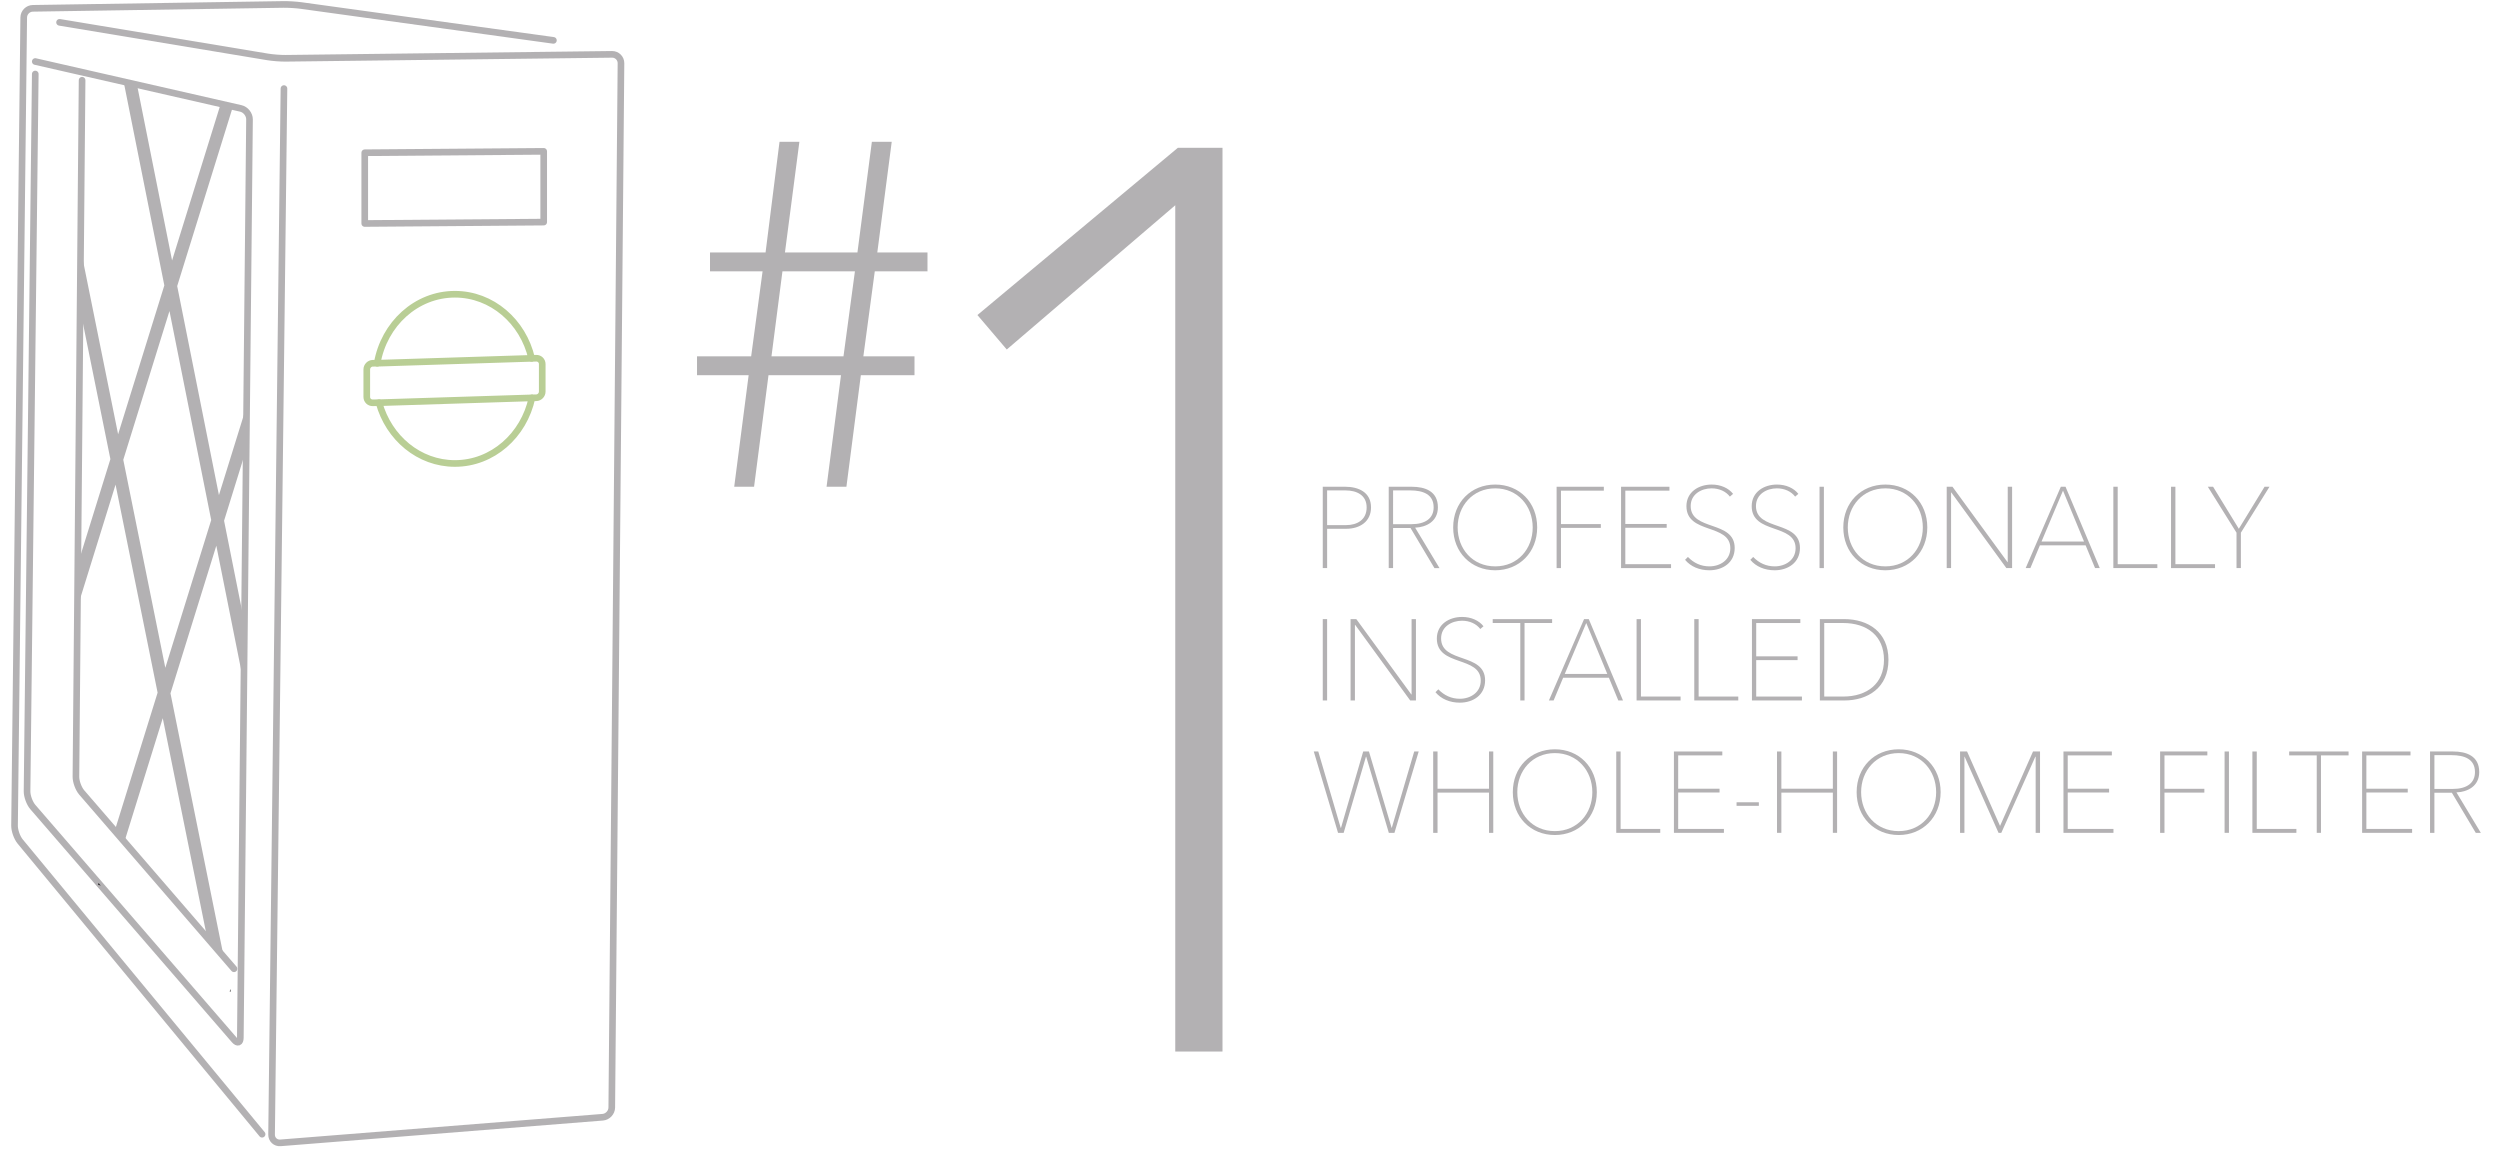 <?xml version="1.0" encoding="iso-8859-1"?>
<!-- Generator: Adobe Illustrator 26.2.1, SVG Export Plug-In . SVG Version: 6.00 Build 0)  -->
<svg version="1.1" id="Layer_2_00000087379528495858079150000004406417846304452525_"
	 xmlns="http://www.w3.org/2000/svg" xmlns:xlink="http://www.w3.org/1999/xlink" x="0px" y="0px" viewBox="0 0 564.667 261.667"
	 style="enable-background:new 0 0 564.667 261.667;" xml:space="preserve">
<g>
	<path style="fill:none;stroke:#B3B1B3;stroke-width:1.5;stroke-linecap:round;stroke-linejoin:round;stroke-miterlimit:10;" d="
		M18.542,18.127l-1.392,157.3c-0.01,1.116,0.579,2.722,1.309,3.567l34.393,39.821"/>
</g>
<g>
	<path style="fill:none;stroke:#B3B1B3;stroke-width:1.5;stroke-linecap:round;stroke-linejoin:round;stroke-miterlimit:10;" d="
		M124.997,9.119l-56.974-7.87c-1.104-0.153-2.926-0.264-4.042-0.246L7.412,1.881C6.295,1.899,5.371,2.826,5.359,3.943L3.284,186.472
		c-0.013,1.116,0.559,2.734,1.271,3.596l54.643,66.114"/>
</g>
<g>
	<path style="fill:none;stroke:#B3B1B3;stroke-width:1.5;stroke-linecap:round;stroke-linejoin:round;stroke-miterlimit:10;" d="
		M7.967,13.897L54.398,24.49c1.089,0.249,1.971,1.365,1.959,2.482l-2.074,207.44c-0.012,1.114-0.616,1.339-1.349,0.495
		L7.415,182.282c-0.73-0.846-1.318-2.449-1.305-3.565l1.856-162"/>
</g>
<polygon style="fill:none;stroke:#B3B1B3;stroke-width:1.5;stroke-linecap:round;stroke-linejoin:round;stroke-miterlimit:10;" points="
	122.804,50.165 82.384,50.479 82.384,34.499 122.804,34.185 "/>
<g>
	<path style="fill:none;stroke:#B9CE95;stroke-width:1.5;stroke-linecap:round;stroke-linejoin:round;stroke-miterlimit:10;" d="
		M102.75,66.459c-8.736,0-16.002,6.714-17.553,15.583l34.88-1.104C118.144,72.622,111.122,66.459,102.75,66.459z"/>
	<path style="fill:none;stroke:#B9CE95;stroke-width:1.5;stroke-linecap:round;stroke-linejoin:round;stroke-miterlimit:10;" d="
		M102.75,104.685c8.482,0,15.578-6.332,17.4-14.819l-34.537,1.092C87.79,98.891,94.635,104.685,102.75,104.685z"/>
	<path style="fill:none;stroke:#B9CE95;stroke-width:1.5;stroke-linecap:round;stroke-linejoin:round;stroke-miterlimit:10;" d="
		M85.2,82.042l-1.004,0.005c-0.744,0.023-1.354,0.652-1.354,1.396v6.223c0,0.744,0.607,1.334,1.354,1.311l1.42-0.018"/>
	<path style="fill:none;stroke:#B9CE95;stroke-width:1.5;stroke-linecap:round;stroke-linejoin:round;stroke-miterlimit:10;" d="
		M120.153,89.866l0.965-0.024c0.745-0.023,1.354-0.652,1.354-1.396v-6.223c0-0.745-0.608-1.334-1.354-1.311l-1.036,0.026"/>
</g>
<g>
	<polygon style="fill:#2A2A2A;" points="22.131,199.834 22.768,200.03 22.254,199.437 	"/>
	<path style="fill:#B3B1B3;" d="M55.709,91.677l-6.258,20.151l-9.428-47.213l12.584-40.533l-2.758-0.629L38.867,58.827
		l-7.926-39.688l-3.013-0.687l9.188,46.012L26.678,98.091l-8.474-41.92l-0.121,13.635l6.852,33.897l-7.361,23.711l-0.087,9.791
		l8.613-27.741l9.499,46.987l-9.681,31.18l2.172,2.516l8.673-27.935l10.021,49.581l3.758,4.35L38.505,156.6l10.354-33.347
		l6.225,31.161l0.138-13.714l-4.61-23.084l5.002-16.111L55.709,91.677z M37.342,150.839l-9.498-46.988l10.432-33.599l9.428,47.213
		L37.342,150.839z"/>
	<polygon style="fill:#2A2A2A;" points="51.895,223.987 52.12,223.942 52.006,223.384 	"/>
</g>
<g>
	<path style="fill:none;stroke:#B3B1B3;stroke-width:1.5;stroke-linecap:round;stroke-linejoin:round;stroke-miterlimit:10;" d="
		M13.451,5.045l47.034,7.814c1.104,0.183,2.917,0.321,4.033,0.308l73.724-0.891c1.116-0.013,2.022,0.889,2.015,2.006l-2.079,235.875
		c-0.01,1.114-0.931,2.103-2.042,2.189l-72.796,5.789c-1.113,0.089-2.016-0.753-2-1.869l2.795-236.26"/>
</g>
<g>
	<path style="fill:#B3B1B3;stroke:#B3B1B3;stroke-miterlimit:10;" d="M169.663,84.243h-11.729v-3.26h12.165l2.717-20.205h-11.949
		v-3.259h12.491l3.15-24.984h3.477l-3.259,24.984h17.381l3.258-24.984h3.476l-3.256,24.984h11.404v3.259h-11.841l-2.716,20.205
		h11.622v3.26h-12.057l-3.259,25.201h-3.476l3.259-25.201h-17.382l-3.259,25.201h-3.477L169.663,84.243z M173.682,80.986h17.271
		l2.718-20.206H176.29L173.682,80.986z"/>
	<path style="fill:#B3B1B3;" d="M276.12,237.504h-10.667V46.361L227.395,78.94l-6.629-7.784l45.263-37.768h10.091V237.504z"/>
</g>
<g>
	<path style="fill:#B3B1B3;" d="M298.767,109.938h5.061c2.984,0,5.841,1.22,5.841,4.671c0,3.167-2.467,4.828-5.633,4.828h-4.281
		v8.876h-0.985L298.767,109.938L298.767,109.938z M299.753,118.607h4.281c2.491,0,4.646-1.194,4.646-3.997
		c0-2.828-2.312-3.841-4.75-3.841h-4.179L299.753,118.607L299.753,118.607z"/>
	<path style="fill:#B3B1B3;" d="M314.65,128.314h-0.985v-18.375h5.189c3.011,0,5.918,0.987,5.918,4.646
		c0,3.218-2.646,4.49-5.139,4.594l5.502,9.136h-1.145l-5.396-9.058h-3.944L314.65,128.314L314.65,128.314z M314.65,118.399h4.101
		c3.243,0,5.062-1.349,5.062-3.815c0-2.959-2.438-3.815-5.242-3.815h-3.918L314.65,118.399L314.65,118.399z"/>
	<path style="fill:#B3B1B3;" d="M337.725,128.807c-5.452,0-9.5-4.049-9.5-9.681c0-5.631,4.021-9.681,9.5-9.681
		c5.451,0,9.473,4.05,9.473,9.681C347.197,124.758,343.148,128.807,337.725,128.807z M337.725,110.302
		c-5.088,0-8.488,3.971-8.488,8.824c0,4.828,3.349,8.799,8.488,8.799c5.111,0,8.461-3.971,8.461-8.799
		C346.185,114.273,342.785,110.302,337.725,110.302z"/>
	<path style="fill:#B3B1B3;" d="M352.57,128.314h-0.985v-18.375h10.668v0.882h-9.683v7.553h9.006v0.856h-9.006L352.57,128.314
		L352.57,128.314z"/>
	<path style="fill:#B3B1B3;" d="M367.105,127.431h10.33v0.883h-11.291v-18.375h10.928v0.882h-9.967v7.527h9.344v0.856h-9.344
		V127.431z"/>
	<path style="fill:#B3B1B3;" d="M390.723,112.17c-0.883-1.168-2.389-1.869-4.127-1.869c-2.283,0-4.725,1.298-4.725,3.997
		c0,5.71,9.94,3.167,9.94,9.473c0,3.322-2.727,5.035-5.711,5.035c-2.258,0-4.229-0.831-5.502-2.361l0.647-0.649
		c1.324,1.376,2.959,2.128,4.854,2.128c2.439,0,4.725-1.454,4.725-4.101c0-5.632-9.914-3.114-9.914-9.499
		c0-3.219,2.775-4.88,5.709-4.88c2.052,0,3.814,0.805,4.828,2.103L390.723,112.17z"/>
	<path style="fill:#B3B1B3;" d="M405.465,112.17c-0.883-1.168-2.39-1.869-4.127-1.869c-2.283,0-4.726,1.298-4.726,3.997
		c0,5.71,9.941,3.167,9.941,9.473c0,3.322-2.728,5.035-5.711,5.035c-2.258,0-4.23-0.831-5.502-2.361l0.647-0.649
		c1.324,1.376,2.959,2.128,4.854,2.128c2.438,0,4.725-1.454,4.725-4.101c0-5.632-9.914-3.114-9.914-9.499
		c0-3.219,2.775-4.88,5.709-4.88c2.052,0,3.814,0.805,4.828,2.103L405.465,112.17z"/>
	<path style="fill:#B3B1B3;" d="M411.956,128.314h-0.986v-18.375h0.986V128.314z"/>
	<path style="fill:#B3B1B3;" d="M425.84,128.807c-5.451,0-9.5-4.049-9.5-9.681c0-5.631,4.021-9.681,9.5-9.681
		c5.449,0,9.473,4.05,9.473,9.681C435.312,124.758,431.264,128.807,425.84,128.807z M425.84,110.302
		c-5.088,0-8.486,3.971-8.486,8.824c0,4.828,3.348,8.799,8.486,8.799c5.11,0,8.461-3.971,8.461-8.799
		C434.301,114.273,430.9,110.302,425.84,110.302z"/>
	<path style="fill:#B3B1B3;" d="M453.429,126.964h0.051v-17.026h0.986v18.375h-1.297l-12.434-17.078h-0.053v17.078h-0.986v-18.375
		h1.3L453.429,126.964z"/>
	<path style="fill:#B3B1B3;" d="M458.593,128.314h-1.062l7.941-18.375h1.062l7.734,18.375h-1.064l-2.129-5.139h-10.328
		L458.593,128.314z M461.11,122.319h9.604l-4.75-11.498L461.11,122.319z"/>
	<path style="fill:#B3B1B3;" d="M478.319,127.431h8.953v0.883h-9.938v-18.375h0.985V127.431z"/>
	<path style="fill:#B3B1B3;" d="M491.349,127.431h8.953v0.883h-9.939v-18.375h0.986V127.431z"/>
	<path style="fill:#B3B1B3;" d="M506.142,128.314h-0.986v-7.994l-6.487-10.382h1.194l5.812,9.5l5.812-9.5h1.115l-6.461,10.382
		L506.142,128.314L506.142,128.314z"/>
	<path style="fill:#B3B1B3;" d="M299.753,158.212h-0.985v-18.375h0.985V158.212z"/>
	<path style="fill:#B3B1B3;" d="M318.776,156.862h0.052v-17.025h0.986v18.375h-1.298l-12.431-17.078h-0.054v17.078h-0.984v-18.375
		h1.298L318.776,156.862z"/>
	<path style="fill:#B3B1B3;" d="M334.349,142.07c-0.882-1.168-2.388-1.87-4.126-1.87c-2.285,0-4.727,1.297-4.727,4
		c0,5.709,9.94,3.165,9.94,9.473c0,3.322-2.724,5.035-5.709,5.035c-2.258,0-4.229-0.832-5.502-2.361l0.647-0.65
		c1.323,1.375,2.959,2.13,4.854,2.13c2.44,0,4.725-1.453,4.725-4.103c0-5.631-9.915-3.113-9.915-9.498
		c0-3.221,2.776-4.881,5.71-4.881c2.052,0,3.814,0.805,4.827,2.104L334.349,142.07z"/>
	<path style="fill:#B3B1B3;" d="M344.344,158.212h-0.961V140.72h-6.23v-0.883h13.418v0.883h-6.229v17.492H344.344z"/>
	<path style="fill:#B3B1B3;" d="M350.91,158.212h-1.063l7.94-18.375h1.064l7.732,18.375h-1.062l-2.127-5.139h-10.33L350.91,158.212z
		 M353.428,152.218h9.604l-4.75-11.498L353.428,152.218z"/>
	<path style="fill:#B3B1B3;" d="M370.635,157.329h8.955v0.883h-9.941v-18.375h0.986L370.635,157.329L370.635,157.329z"/>
	<path style="fill:#B3B1B3;" d="M383.665,157.329h8.954v0.883h-9.938v-18.375h0.984V157.329z"/>
	<path style="fill:#B3B1B3;" d="M396.668,157.329h10.33v0.883h-11.291v-18.375h10.928v0.883h-9.967v7.525h9.344v0.854h-9.344
		V157.329L396.668,157.329z"/>
	<path style="fill:#B3B1B3;" d="M411.047,139.837h5.502c5.373,0,9.99,2.881,9.99,9.188c0,6.281-4.617,9.188-9.99,9.188h-5.502
		V139.837z M412.033,157.329h4.257c5.45,0,9.239-2.935,9.239-8.306c0-5.373-3.789-8.305-9.239-8.305h-4.257V157.329z"/>
	<path style="fill:#B3B1B3;" d="M302.815,186.968h0.077l5.009-17.232h1.299l5.112,17.232h0.052l5.062-17.232h1.012l-5.476,18.375
		h-1.271l-5.112-17.207h-0.053l-5.035,17.207h-1.271l-5.479-18.375h1.015L302.815,186.968z"/>
	<path style="fill:#B3B1B3;" d="M323.708,169.735h0.985v8.408h11.627v-8.408h0.961v18.375h-0.961v-9.084h-11.626v9.084h-0.985
		L323.708,169.735L323.708,169.735z"/>
	<path style="fill:#B3B1B3;" d="M351.195,188.603c-5.451,0-9.5-4.049-9.5-9.682c0-5.631,4.023-9.68,9.5-9.68
		c5.451,0,9.474,4.049,9.474,9.68C360.668,184.556,356.619,188.603,351.195,188.603z M351.195,170.099
		c-5.088,0-8.485,3.971-8.485,8.822c0,4.828,3.348,8.801,8.485,8.801c5.113,0,8.461-3.973,8.461-8.801
		C359.656,174.069,356.256,170.099,351.195,170.099z"/>
	<path style="fill:#B3B1B3;" d="M366.041,187.228h8.955v0.883h-9.939v-18.375h0.984V187.228z"/>
	<path style="fill:#B3B1B3;" d="M379.045,187.228h10.33v0.883h-11.291v-18.375h10.928v0.882h-9.967v7.526h9.344v0.855h-9.344
		V187.228L379.045,187.228z"/>
	<path style="fill:#B3B1B3;" d="M397.266,182.011h-5.035v-0.805h5.035V182.011z"/>
	<path style="fill:#B3B1B3;" d="M401.365,169.735h0.986v8.408h11.629v-8.408h0.959v18.375h-0.959v-9.084h-11.629v9.084h-0.986
		V169.735z"/>
	<path style="fill:#B3B1B3;" d="M428.851,188.603c-5.451,0-9.498-4.049-9.498-9.682c0-5.631,4.021-9.68,9.498-9.68
		c5.451,0,9.473,4.049,9.473,9.68C438.324,184.556,434.275,188.603,428.851,188.603z M428.851,170.099
		c-5.086,0-8.486,3.971-8.486,8.822c0,4.828,3.349,8.801,8.486,8.801c5.113,0,8.461-3.973,8.461-8.801
		C437.312,174.069,433.912,170.099,428.851,170.099z"/>
	<path style="fill:#B3B1B3;" d="M442.713,169.735h1.582l7.447,16.818l7.449-16.818h1.582v18.375h-0.986v-17.182h-0.078
		l-7.682,17.182h-0.623l-7.655-17.182h-0.053v17.182h-0.985v-18.375H442.713z"/>
	<path style="fill:#B3B1B3;" d="M467.03,187.228h10.33v0.883h-11.291v-18.375h10.928v0.882h-9.967v7.526h9.345v0.855h-9.345V187.228
		L467.03,187.228z"/>
	<path style="fill:#B3B1B3;" d="M488.884,188.11h-0.986v-18.375h10.668v0.882h-9.682v7.553h9.006v0.856h-9.006V188.11z"/>
	<path style="fill:#B3B1B3;" d="M503.444,188.11h-0.985v-18.375h0.985V188.11z"/>
	<path style="fill:#B3B1B3;" d="M509.726,187.228h8.953v0.883h-9.939v-18.375h0.986V187.228z"/>
	<path style="fill:#B3B1B3;" d="M524.233,188.11h-0.959v-17.493h-6.229v-0.882h13.418v0.882h-6.23V188.11L524.233,188.11z"/>
	<path style="fill:#B3B1B3;" d="M534.485,187.228h10.33v0.883h-11.289v-18.375h10.926v0.882h-9.967v7.526h9.344v0.855h-9.344
		L534.485,187.228L534.485,187.228z"/>
	<path style="fill:#B3B1B3;" d="M549.851,188.11h-0.986v-18.375h5.191c3.01,0,5.918,0.986,5.918,4.646
		c0,3.219-2.648,4.49-5.141,4.594l5.504,9.137h-1.146l-5.396-9.06h-3.945L549.851,188.11L549.851,188.11z M549.851,178.196h4.102
		c3.244,0,5.062-1.35,5.062-3.813c0-2.961-2.439-3.816-5.242-3.816h-3.92L549.851,178.196L549.851,178.196z"/>
</g>
</svg>
